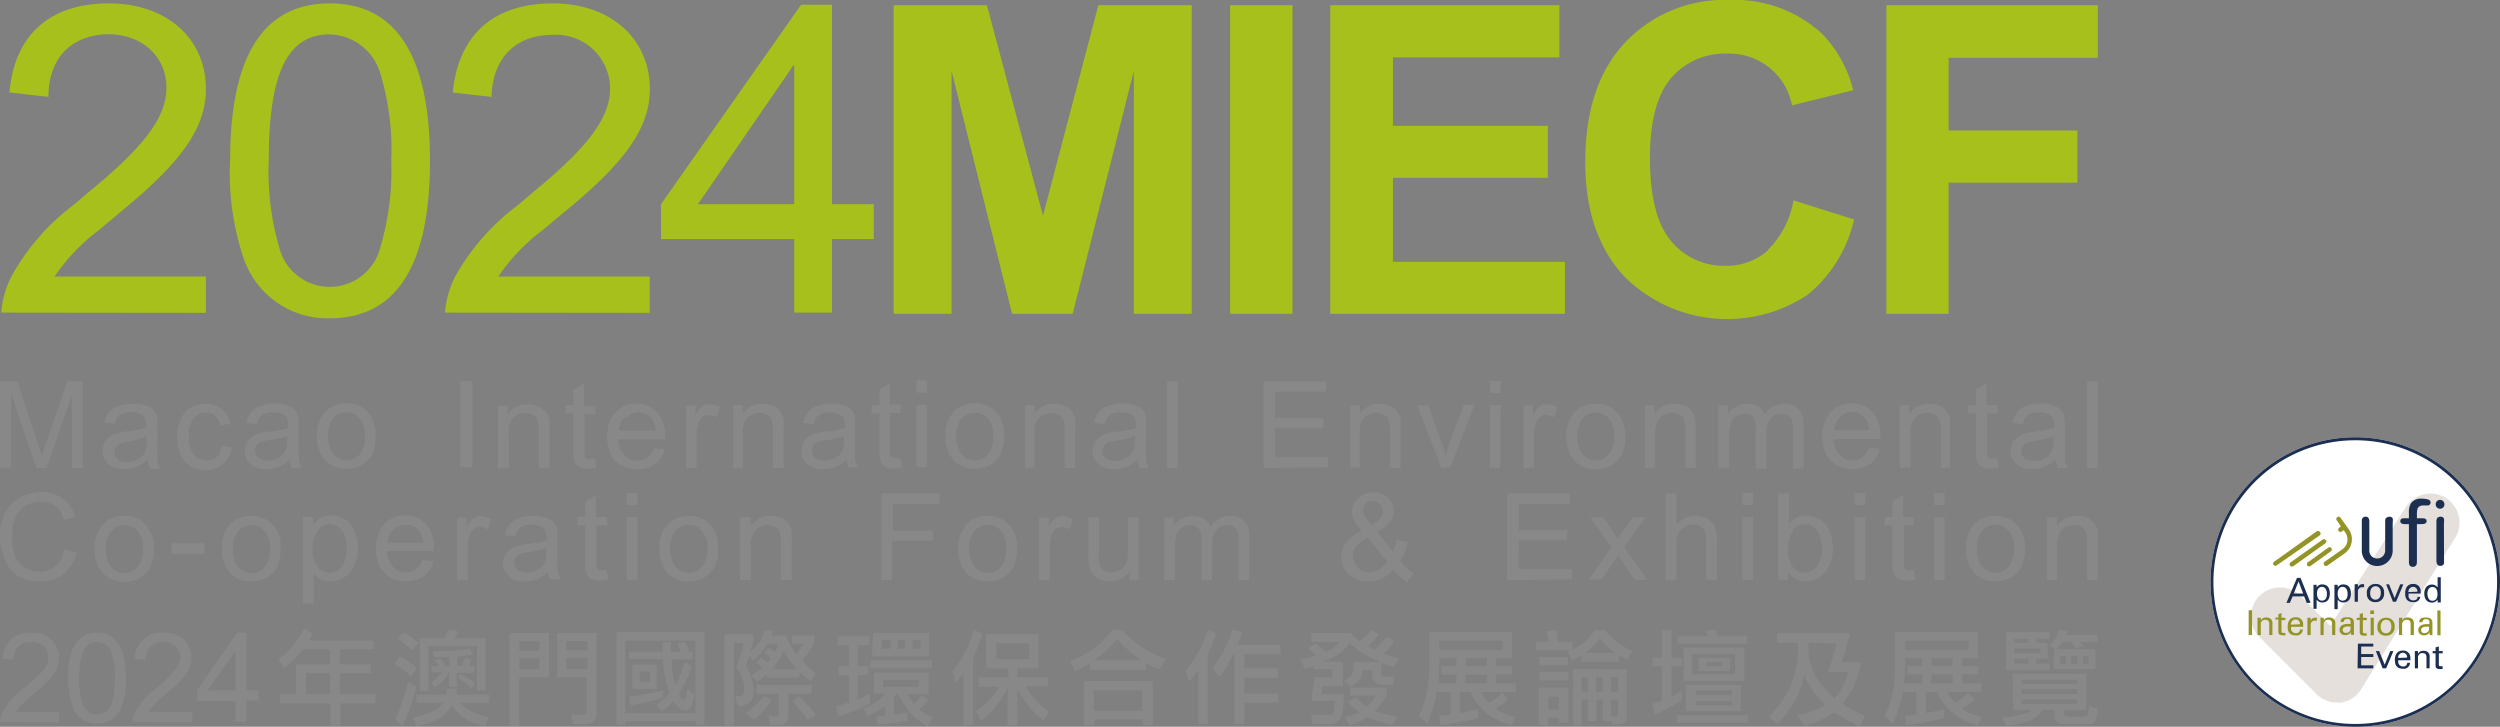 <svg xmlns="http://www.w3.org/2000/svg" viewBox="0 0 206.4 60"><rect x="0" y="0" width="206.4" height="60" fill="#808080" stroke="none"/><defs><style>.cls-1{fill:#a7c01b;}.cls-2{fill:#888;}.cls-3{fill:#fff;}.cls-4{fill:#a89885;opacity:0.3;}.cls-5{fill:#1c2f51;}.cls-6{fill:#939326;}.cls-7{fill:none;}</style></defs><g id="图层_2" data-name="图层 2"><g id="图层_1-2" data-name="图层 1"><path class="cls-1" d="M160.88,25.91V15.08h10.63V10.77H160.88v-6H173.2V.43H155.74V25.91ZM146,20.64a5.14,5.14,0,0,1-3.53,1.3,5.61,5.61,0,0,1-4.51-2.05c-1.16-1.36-1.74-3.66-1.74-6.88,0-3,.59-5.23,1.76-6.58a5.82,5.82,0,0,1,4.6-2,5.26,5.26,0,0,1,5.37,4.27L153,7.45a10.17,10.17,0,0,0-2.6-4.69A10.62,10.62,0,0,0,142.8,0a11.25,11.25,0,0,0-8.64,3.52Q130.88,7,130.88,13.4c0,4,1.09,7.17,3.27,9.47a12,12,0,0,0,15.11,1.45,11.22,11.22,0,0,0,3.81-6.2l-5-1.58a7.53,7.53,0,0,1-2.12,4.1M129.2,25.91V21.62H115V14.68h12.79V10.39H115V4.74h13.74V.43H109.83V25.91ZM106.71.43h-5.15V25.91h5.15ZM78.56,25.91V5.85l5,20.06h5L93.61,5.85V25.91h4.78V.43H90.68L86.11,17.81,81.48.43h-7.7V25.91Z"/><path class="cls-2" d="M173.19,31.49h-.87v7.14h.87Zm-3.65,4.87a2.18,2.18,0,0,1-.14.87,1.37,1.37,0,0,1-.58.61,1.77,1.77,0,0,1-.9.22,1.19,1.19,0,0,1-.78-.23.74.74,0,0,1-.26-.59.73.73,0,0,1,.12-.41.8.8,0,0,1,.34-.29,3.64,3.64,0,0,1,.77-.17,7,7,0,0,0,1.43-.34Zm.25,2.27h.92a2.12,2.12,0,0,1-.23-.62,14.9,14.9,0,0,1,0-1.55V35.29a4.77,4.77,0,0,0-.05-.81,1.22,1.22,0,0,0-.88-1,2.93,2.93,0,0,0-1.08-.16,3.51,3.51,0,0,0-1.17.18,1.64,1.64,0,0,0-.77.52,2.21,2.21,0,0,0-.39.89l.86.12a1.35,1.35,0,0,1,.43-.77,1.62,1.62,0,0,1,.92-.21,1.53,1.53,0,0,1,1,.29,1,1,0,0,1,.25.76s0,.11,0,.23a8.08,8.08,0,0,1-1.56.3,6.85,6.85,0,0,0-.78.13,2,2,0,0,0-.63.29,1.39,1.39,0,0,0-.46.5,1.48,1.48,0,0,0-.17.7,1.36,1.36,0,0,0,.46,1.06,1.87,1.87,0,0,0,1.31.42,2.83,2.83,0,0,0,1-.17,3.26,3.26,0,0,0,.93-.59,1.93,1.93,0,0,0,.18.64m-5.34-.75a.61.61,0,0,1-.3-.06.4.4,0,0,1-.15-.17,1.34,1.34,0,0,1-.05-.49v-3h.88v-.68H164V31.65l-.87.52v1.29h-.65v.68h.65v3a3.25,3.25,0,0,0,.1,1,.91.91,0,0,0,.38.4,1.49,1.49,0,0,0,.74.15,3.46,3.46,0,0,0,.66-.08l-.13-.77-.38,0m-6.76.75V35.8a1.77,1.77,0,0,1,.41-1.35,1.46,1.46,0,0,1,1-.35,1.11,1.11,0,0,1,.61.16.74.74,0,0,1,.36.42,2.32,2.32,0,0,1,.11.8v3.15H161V35.45a5.52,5.52,0,0,0,0-.85,1.83,1.83,0,0,0-.28-.65,1.34,1.34,0,0,0-.58-.44,2.24,2.24,0,0,0-.86-.17,1.86,1.86,0,0,0-1.65.85v-.73h-.79v5.17Zm-5.85-4.16a1.43,1.43,0,0,1,2.1.1,1.74,1.74,0,0,1,.33,1h-2.88a1.54,1.54,0,0,1,.45-1.08m1.88,3.3a1.34,1.34,0,0,1-.82.26,1.41,1.41,0,0,1-1.08-.46,2,2,0,0,1-.48-1.3h3.85a2.37,2.37,0,0,0,0-.24,2.83,2.83,0,0,0-.66-2,2.25,2.25,0,0,0-1.7-.7,2.28,2.28,0,0,0-1.74.72,2.86,2.86,0,0,0-.67,2,2.75,2.75,0,0,0,.66,2,2.68,2.68,0,0,0,3.28.26,2.2,2.2,0,0,0,.8-1.23l-.91-.12a1.61,1.61,0,0,1-.54.81m-11,.86V36a3.28,3.28,0,0,1,.14-1.08,1.06,1.06,0,0,1,.46-.57,1.26,1.26,0,0,1,.68-.2.82.82,0,0,1,.7.29,1.52,1.52,0,0,1,.22.88v3.36h.87v-3a1.6,1.6,0,0,1,.36-1.16,1.24,1.24,0,0,1,.91-.36,1,1,0,0,1,.53.14.79.79,0,0,1,.31.37,2.72,2.72,0,0,1,.08.76v3.26h.87V35.08a1.79,1.79,0,0,0-.41-1.31,1.56,1.56,0,0,0-1.19-.43,1.84,1.84,0,0,0-1.59.91,1.25,1.25,0,0,0-.52-.67,1.72,1.72,0,0,0-.95-.24,1.79,1.79,0,0,0-1.56.84v-.72h-.79v5.17Zm-6.1,0V35.8a1.77,1.77,0,0,1,.41-1.35,1.44,1.44,0,0,1,1-.35,1.15,1.15,0,0,1,.62.16.82.82,0,0,1,.36.42,2.36,2.36,0,0,1,.1.8v3.15H140V35.45a5.17,5.17,0,0,0-.05-.85,1.66,1.66,0,0,0-.27-.65,1.37,1.37,0,0,0-.59-.44,2.2,2.2,0,0,0-.86-.17,1.86,1.86,0,0,0-1.65.85v-.73h-.79v5.17Zm-6-4.07a1.45,1.45,0,0,1,2.17,0,2.14,2.14,0,0,1,.44,1.46,2.25,2.25,0,0,1-.44,1.51,1.43,1.43,0,0,1-2.17,0,2.73,2.73,0,0,1,0-3M130,38.05a2.31,2.31,0,0,0,1.76.7,2.58,2.58,0,0,0,1.25-.32,2.13,2.13,0,0,0,.87-.89,3.4,3.4,0,0,0,.3-1.57,2.66,2.66,0,0,0-.68-1.93,2.3,2.3,0,0,0-1.74-.7,2.42,2.42,0,0,0-1.63.57,2.7,2.7,0,0,0-.8,2.13,2.8,2.8,0,0,0,.67,2m-3.35.58V35.92a3.31,3.31,0,0,1,.15-1,.87.87,0,0,1,.33-.48.79.79,0,0,1,.51-.17,1.25,1.25,0,0,1,.65.19l.3-.82a1.81,1.81,0,0,0-.9-.28.91.91,0,0,0-.56.18,1.9,1.9,0,0,0-.56.72v-.78h-.79v5.17Zm-2.75-5.17H123v5.17h.87Zm0-2H123v1h.87Zm-4.16,7.14,2-5.17h-.9l-1.15,3.15c-.14.39-.25.71-.33,1-.1-.36-.21-.71-.33-1l-1.11-3.1H117l2,5.17Zm-7.48,0V35.8a1.77,1.77,0,0,1,.41-1.35,1.44,1.44,0,0,1,1-.35,1.11,1.11,0,0,1,.61.16.82.82,0,0,1,.36.42,2.36,2.36,0,0,1,.1.8v3.15h.88V35.45a4.23,4.23,0,0,0,0-.85,1.66,1.66,0,0,0-.27-.65,1.37,1.37,0,0,0-.59-.44,2.2,2.2,0,0,0-.86-.17,1.84,1.84,0,0,0-1.64.85v-.73h-.79v5.17Zm-2.62,0v-.84h-4.38V35.36h4v-.84h-4V32.33h4.22v-.84h-5.16v7.14ZM97.24,31.49h-.88v7.14h.88Zm-3.55,4.87a2.18,2.18,0,0,1-.14.87,1.42,1.42,0,0,1-.58.61,1.82,1.82,0,0,1-.9.22,1.19,1.19,0,0,1-.78-.23.75.75,0,0,1-.27-.59.67.67,0,0,1,.13-.41.75.75,0,0,1,.34-.29,3.64,3.64,0,0,1,.77-.17A7,7,0,0,0,93.69,36Zm.25,2.27h.91a2.09,2.09,0,0,1-.22-.62,14.9,14.9,0,0,1,0-1.55V35.29a4.77,4.77,0,0,0,0-.81,1.22,1.22,0,0,0-.88-1,3,3,0,0,0-1.08-.16,3.51,3.51,0,0,0-1.17.18,1.81,1.81,0,0,0-.78.52,2.35,2.35,0,0,0-.38.89l.86.12a1.35,1.35,0,0,1,.43-.77,1.6,1.6,0,0,1,.92-.21,1.48,1.48,0,0,1,1,.29,1,1,0,0,1,.25.76v.23a8.42,8.42,0,0,1-1.56.3,6.85,6.85,0,0,0-.78.13,2,2,0,0,0-.63.29,1.39,1.39,0,0,0-.46.5,1.48,1.48,0,0,0-.17.7,1.36,1.36,0,0,0,.46,1.06,1.86,1.86,0,0,0,1.31.42,2.77,2.77,0,0,0,1-.17,3.3,3.3,0,0,0,.94-.59,1.72,1.72,0,0,0,.18.64m-8.68,0V35.8a1.77,1.77,0,0,1,.41-1.35,1.46,1.46,0,0,1,1-.35,1.11,1.11,0,0,1,.61.16.78.78,0,0,1,.36.42,2.32,2.32,0,0,1,.11.8v3.15h.87V35.45a5.52,5.52,0,0,0,0-.85,1.83,1.83,0,0,0-.28-.65,1.31,1.31,0,0,0-.59-.44,2.16,2.16,0,0,0-.86-.17,1.84,1.84,0,0,0-1.64.85v-.73h-.79v5.17ZM79.4,34.56a1.45,1.45,0,0,1,2.17,0A2.09,2.09,0,0,1,82,36a2.25,2.25,0,0,1-.43,1.51,1.4,1.4,0,0,1-1.09.5,1.39,1.39,0,0,1-1.09-.5,2.73,2.73,0,0,1,0-3m-.67,3.49a2.33,2.33,0,0,0,1.76.7,2.55,2.55,0,0,0,1.25-.32,2.13,2.13,0,0,0,.87-.89,3.4,3.4,0,0,0,.3-1.57A2.61,2.61,0,0,0,82.23,34a2.3,2.3,0,0,0-1.74-.7,2.44,2.44,0,0,0-1.63.57,2.7,2.7,0,0,0-.8,2.13,2.8,2.8,0,0,0,.67,2m-2.17-4.59h-.88v5.17h.88Zm0-2h-.88v1h.88Zm-2.63,6.39a.61.61,0,0,1-.3-.06.35.35,0,0,1-.15-.17,1.73,1.73,0,0,1,0-.49v-3h.88v-.68h-.88V31.65l-.87.52v1.29h-.65v.68h.65v3a3.25,3.25,0,0,0,.1,1,.89.89,0,0,0,.37.4,1.51,1.51,0,0,0,.74.15,3.47,3.47,0,0,0,.67-.08l-.13-.77-.39,0m-4.27-1.52a2.18,2.18,0,0,1-.14.87,1.42,1.42,0,0,1-.58.61,1.79,1.79,0,0,1-.9.22,1.19,1.19,0,0,1-.78-.23.74.74,0,0,1-.26-.59.73.73,0,0,1,.12-.41.75.75,0,0,1,.34-.29,3.64,3.64,0,0,1,.77-.17A7,7,0,0,0,69.66,36Zm.25,2.27h.91A2.09,2.09,0,0,1,70.6,38a12.39,12.39,0,0,1,0-1.55V35.29a4.77,4.77,0,0,0,0-.81,1.22,1.22,0,0,0-.88-1,2.93,2.93,0,0,0-1.08-.16,3.51,3.51,0,0,0-1.17.18,1.78,1.78,0,0,0-.77.52,2.21,2.21,0,0,0-.39.89l.86.12a1.35,1.35,0,0,1,.43-.77,1.62,1.62,0,0,1,.92-.21,1.53,1.53,0,0,1,1,.29,1,1,0,0,1,.25.76s0,.11,0,.23a8.42,8.42,0,0,1-1.56.3,6.85,6.85,0,0,0-.78.13,2.2,2.2,0,0,0-.64.29,1.46,1.46,0,0,0-.45.5,1.48,1.48,0,0,0-.17.7,1.36,1.36,0,0,0,.46,1.06,1.86,1.86,0,0,0,1.31.42,2.73,2.73,0,0,0,1-.17,3.3,3.3,0,0,0,.94-.59,1.93,1.93,0,0,0,.18.64m-8.72,0V35.8a1.77,1.77,0,0,1,.4-1.35,1.46,1.46,0,0,1,1-.35,1.11,1.11,0,0,1,.61.16.74.74,0,0,1,.36.42,2.32,2.32,0,0,1,.11.8v3.15h.87V35.45a5.52,5.52,0,0,0,0-.85,1.83,1.83,0,0,0-.28-.65,1.31,1.31,0,0,0-.59-.44,2.15,2.15,0,0,0-.85-.17,1.86,1.86,0,0,0-1.65.85v-.73h-.79v5.17Zm-3.83,0V35.92a3.64,3.64,0,0,1,.14-1,1,1,0,0,1,.33-.48.79.79,0,0,1,.51-.17,1.25,1.25,0,0,1,.65.19l.3-.82a1.71,1.71,0,0,0-.9-.28.94.94,0,0,0-.56.18,1.9,1.9,0,0,0-.56.72v-.78h-.79v5.17Zm-5.8-4.16a1.43,1.43,0,0,1,2.1.1,1.77,1.77,0,0,1,.33,1H51.1a1.54,1.54,0,0,1,.46-1.08m1.88,3.3a1.32,1.32,0,0,1-.82.26,1.41,1.41,0,0,1-1.08-.46,2,2,0,0,1-.49-1.3h3.86a2.37,2.37,0,0,0,0-.24,2.83,2.83,0,0,0-.66-2,2.25,2.25,0,0,0-1.7-.7,2.28,2.28,0,0,0-1.74.72,2.86,2.86,0,0,0-.67,2,2.75,2.75,0,0,0,.66,2,2.68,2.68,0,0,0,3.28.26,2.2,2.2,0,0,0,.8-1.23L54,37a1.61,1.61,0,0,1-.54.81m-4.74.11a.61.61,0,0,1-.3-.06.35.35,0,0,1-.15-.17,1.62,1.62,0,0,1,0-.49v-3h.88v-.68H48.2V31.65l-.87.52v1.29h-.64v.68h.64v3a3.16,3.16,0,0,0,.11,1,.84.84,0,0,0,.37.4,1.49,1.49,0,0,0,.74.15,3.46,3.46,0,0,0,.66-.08l-.13-.77-.38,0m-6.7.75V35.8a1.77,1.77,0,0,1,.41-1.35,1.44,1.44,0,0,1,1-.35,1.09,1.09,0,0,1,.61.16.8.8,0,0,1,.37.42,2.64,2.64,0,0,1,.1.8v3.15h.88V35.45a5.17,5.17,0,0,0,0-.85A1.66,1.66,0,0,0,45,34a1.43,1.43,0,0,0-.59-.44,2.2,2.2,0,0,0-.86-.17,1.86,1.86,0,0,0-1.65.85v-.73h-.79v5.17Zm-3-7.14h-1v7.14h1Zm-11.5,3.07a1.45,1.45,0,0,1,2.17,0A2.09,2.09,0,0,1,30.13,36a2.25,2.25,0,0,1-.43,1.51,1.44,1.44,0,0,1-2.18,0,2.73,2.73,0,0,1,0-3m-.67,3.49a2.31,2.31,0,0,0,1.76.7,2.55,2.55,0,0,0,1.25-.32,2.13,2.13,0,0,0,.87-.89A3.4,3.4,0,0,0,31,36,2.67,2.67,0,0,0,30.35,34a2.3,2.3,0,0,0-1.74-.7,2.44,2.44,0,0,0-1.63.57,2.7,2.7,0,0,0-.8,2.13,2.8,2.8,0,0,0,.67,2m-3.13-1.69a2,2,0,0,1-.15.87,1.31,1.31,0,0,1-.58.61,1.77,1.77,0,0,1-.9.22,1.14,1.14,0,0,1-.77-.23.75.75,0,0,1-.27-.59.73.73,0,0,1,.12-.41.77.77,0,0,1,.35-.29,3.51,3.51,0,0,1,.76-.17A7,7,0,0,0,23.72,36ZM24,38.63h.92a2.09,2.09,0,0,1-.22-.62,11.65,11.65,0,0,1-.06-1.55V35.29a5.08,5.08,0,0,0,0-.81,1.22,1.22,0,0,0-.88-1,3,3,0,0,0-1.08-.16,3.43,3.43,0,0,0-1.17.18,1.81,1.81,0,0,0-.78.52,2.07,2.07,0,0,0-.38.89l.86.12a1.3,1.3,0,0,1,.43-.77,1.59,1.59,0,0,1,.91-.21,1.51,1.51,0,0,1,1,.29,1,1,0,0,1,.25.76v.23a8.39,8.39,0,0,1-1.57.3,7.27,7.27,0,0,0-.78.13,2.26,2.26,0,0,0-.63.29,1.42,1.42,0,0,0-.62,1.2,1.38,1.38,0,0,0,.45,1.06,1.89,1.89,0,0,0,1.31.42,2.78,2.78,0,0,0,1-.17,3.44,3.44,0,0,0,.94-.59,1.72,1.72,0,0,0,.17.64m-6.15-.92A1.22,1.22,0,0,1,17,38a1.29,1.29,0,0,1-1-.48,2.29,2.29,0,0,1-.4-1.51,2.26,2.26,0,0,1,.41-1.5A1.37,1.37,0,0,1,17,34.06a1.16,1.16,0,0,1,.75.26,1.47,1.47,0,0,1,.43.79L19,35a1.91,1.91,0,0,0-.69-1.21A2.08,2.08,0,0,0,17,33.34a2.62,2.62,0,0,0-1.24.31,1.91,1.91,0,0,0-.84,1,3.52,3.52,0,0,0-.28,1.46,2.8,2.8,0,0,0,.64,2,2.2,2.2,0,0,0,1.71.7,2.09,2.09,0,0,0,1.43-.51,2.18,2.18,0,0,0,.72-1.39l-.86-.11a1.57,1.57,0,0,1-.44,1m-5.73-1.35a2.18,2.18,0,0,1-.14.87,1.37,1.37,0,0,1-.58.61,1.77,1.77,0,0,1-.9.22,1.19,1.19,0,0,1-.78-.23.77.77,0,0,1-.26-.59.73.73,0,0,1,.12-.41.8.8,0,0,1,.34-.29,3.64,3.64,0,0,1,.77-.17A6.83,6.83,0,0,0,12.08,36Zm.25,2.27h.92A2.12,2.12,0,0,1,13,38a14.9,14.9,0,0,1,0-1.55V35.29a4.77,4.77,0,0,0-.05-.81,1.22,1.22,0,0,0-.88-1A2.93,2.93,0,0,0,11,33.34a3.51,3.51,0,0,0-1.17.18A1.78,1.78,0,0,0,9,34a2.21,2.21,0,0,0-.39.89l.86.12a1.3,1.3,0,0,1,.44-.77,1.57,1.57,0,0,1,.91-.21,1.53,1.53,0,0,1,1,.29,1,1,0,0,1,.25.76s0,.11,0,.23a8.08,8.08,0,0,1-1.56.3,6.85,6.85,0,0,0-.78.13,2,2,0,0,0-.63.29,1.39,1.39,0,0,0-.46.5,1.48,1.48,0,0,0-.17.7,1.36,1.36,0,0,0,.46,1.06,1.86,1.86,0,0,0,1.31.42,2.83,2.83,0,0,0,1-.17,3.26,3.26,0,0,0,.93-.59,1.93,1.93,0,0,0,.18.64m-11.42,0V32.55L3,38.63h.85l2.08-6v6h.91V31.49H5.55l-1.72,5c-.17.5-.29.88-.37,1.14l-.35-1.05L1.42,31.49H0v7.14Z"/><path class="cls-2" d="M169.84,47.89V45.06a1.77,1.77,0,0,1,.41-1.35,1.44,1.44,0,0,1,1-.35,1.13,1.13,0,0,1,.61.16.82.82,0,0,1,.36.42,2.36,2.36,0,0,1,.1.8v3.15h.88V44.71a5.4,5.4,0,0,0,0-.86,1.61,1.61,0,0,0-.27-.64,1.38,1.38,0,0,0-.59-.45,2.2,2.2,0,0,0-.86-.16,1.87,1.87,0,0,0-1.65.85v-.74H169v5.18Zm-6.19-4.07a1.41,1.41,0,0,1,1.1-.5,1.38,1.38,0,0,1,1.08.5,2.13,2.13,0,0,1,.44,1.45,2.26,2.26,0,0,1-.44,1.52,1.38,1.38,0,0,1-1.08.5,1.41,1.41,0,0,1-1.1-.5,2.19,2.19,0,0,1-.43-1.49,2.16,2.16,0,0,1,.43-1.48M163,47.31a2.3,2.3,0,0,0,1.76.7,2.58,2.58,0,0,0,1.25-.32,2.13,2.13,0,0,0,.87-.89,3.43,3.43,0,0,0,.3-1.57,2.66,2.66,0,0,0-.68-1.93,2.3,2.3,0,0,0-1.74-.7,2.42,2.42,0,0,0-1.63.57,2.64,2.64,0,0,0-.8,2.13,2.79,2.79,0,0,0,.67,2m-2.45-4.6h-.88v5.18h.88Zm0-2h-.88v1h.88Zm-2.9,6.4a.6.6,0,0,1-.29-.06.43.43,0,0,1-.16-.17,1.73,1.73,0,0,1,0-.49v-3H158v-.69h-.88v-1.8l-.87.52v1.28h-.65v.69h.65v3a3.22,3.22,0,0,0,.1,1,1,1,0,0,0,.37.4,1.54,1.54,0,0,0,.74.15,3.47,3.47,0,0,0,.67-.08l-.13-.77-.39,0M154,42.71h-.88v5.18H154Zm0-2h-.88v1H154Zm-6,3.08a1.24,1.24,0,0,1,1-.5,1.21,1.21,0,0,1,1,.48,2.9,2.9,0,0,1,0,3,1.26,1.26,0,0,1-2.12-.18,2.71,2.71,0,0,1-.25-1.35,2.17,2.17,0,0,1,.42-1.44m-.41,3.42a1.63,1.63,0,0,0,1.43.77,2,2,0,0,0,1.58-.73,2.89,2.89,0,0,0,.66-2.05,3.62,3.62,0,0,0-.15-1.06,2.77,2.77,0,0,0-.43-.84,2,2,0,0,0-.7-.54,2.18,2.18,0,0,0-.91-.19,1.75,1.75,0,0,0-1.42.69V40.74h-.88v7.15h.82Zm-2.91-4.53h-.88v5.18h.88Zm0-2h-.88v1h.88Zm-6.33,7.15V45.06a2.47,2.47,0,0,1,.15-1,1.07,1.07,0,0,1,.49-.54,1.35,1.35,0,0,1,.73-.21,1.08,1.08,0,0,1,.81.3,1.36,1.36,0,0,1,.28,1v3.28h.88V44.61a2.93,2.93,0,0,0-.18-1.16,1.42,1.42,0,0,0-.61-.63,2.14,2.14,0,0,0-1-.22,2,2,0,0,0-1.55.71V40.74h-.88v7.15Zm-6.16,0,1.36-2,.28.43,1.06,1.61H136l-1.92-2.74,1.79-2.44h-1.05l-.88,1.23c-.12.16-.24.35-.39.57-.09-.16-.21-.35-.36-.58l-.8-1.22H131.3l1.75,2.49-1.89,2.69Zm-2.47,0v-.84h-4.39V44.61h4v-.83h-4V41.59h4.22v-.85h-5.16v7.15ZM113.84,47a1.65,1.65,0,0,1-.81.25,1.14,1.14,0,0,1-1-.47,1.47,1.47,0,0,1-.35-.9,1.23,1.23,0,0,1,.25-.72,2.94,2.94,0,0,1,1-.79l1.61,2a1.9,1.9,0,0,1-.68.64m-1-4.12a1.8,1.8,0,0,1-.25-.39.79.79,0,0,1-.09-.35.76.76,0,0,1,.24-.56.82.82,0,0,1,.59-.23.78.78,0,0,1,.58.24.81.81,0,0,1,.23.59,1,1,0,0,1-.17.56,2.25,2.25,0,0,1-.74.59Zm3.27,5.19.59-.7a5.25,5.25,0,0,1-1.11-1.1,4.89,4.89,0,0,0,.63-1.54l-.91-.19a4,4,0,0,1-.34,1l-1.28-1.63q1.35-.72,1.35-1.74a1.45,1.45,0,0,0-.47-1.08,1.65,1.65,0,0,0-1.2-.45,1.78,1.78,0,0,0-1.27.48,1.51,1.51,0,0,0-.5,1.12,1.59,1.59,0,0,0,.16.67,4.71,4.71,0,0,0,.64.9,3.7,3.7,0,0,0-1.27.93,1.92,1.92,0,0,0-.43,1.2,2,2,0,0,0,.53,1.35A2.14,2.14,0,0,0,113,48a2.56,2.56,0,0,0,1.1-.24,3,3,0,0,0,.95-.72,5.23,5.23,0,0,0,1.09,1M97,47.89V45.2a3.32,3.32,0,0,1,.14-1.08,1.09,1.09,0,0,1,.46-.57,1.25,1.25,0,0,1,.68-.19.79.79,0,0,1,.7.29,1.43,1.43,0,0,1,.22.88v3.36h.87v-3a1.6,1.6,0,0,1,.37-1.16,1.22,1.22,0,0,1,.9-.36.93.93,0,0,1,.53.14.74.74,0,0,1,.31.37,2.38,2.38,0,0,1,.08.76v3.26h.88V44.34a1.84,1.84,0,0,0-.42-1.32,1.57,1.57,0,0,0-1.18-.42,1.86,1.86,0,0,0-1.6.9,1.31,1.31,0,0,0-.52-.66,2,2,0,0,0-1.86,0,1.81,1.81,0,0,0-.65.61v-.73h-.79v5.18Zm-3,0V42.71h-.88v2.78a2.68,2.68,0,0,1-.14,1,1.18,1.18,0,0,1-.49.55,1.49,1.49,0,0,1-.74.2,1.2,1.2,0,0,1-.67-.19,1,1,0,0,1-.35-.55,5.93,5.93,0,0,1,0-.93V42.71h-.88v3.21a4,4,0,0,0,.06.82,1.54,1.54,0,0,0,.27.65,1.26,1.26,0,0,0,.59.44,2,2,0,0,0,.85.18,1.88,1.88,0,0,0,1.64-.88v.76Zm-7.33,0V45.18a3.64,3.64,0,0,1,.14-1,.94.94,0,0,1,.33-.48.8.8,0,0,1,.52-.18,1.34,1.34,0,0,1,.64.19l.3-.81a1.66,1.66,0,0,0-.9-.28,1,1,0,0,0-.56.17,2.16,2.16,0,0,0-.56.73v-.79h-.79v5.18Zm-6.21-4.07a1.43,1.43,0,0,1,2.17,0,2.13,2.13,0,0,1,.44,1.45,2.26,2.26,0,0,1-.43,1.52,1.4,1.4,0,0,1-1.09.5,1.39,1.39,0,0,1-1.09-.5,2.19,2.19,0,0,1-.44-1.49,2.16,2.16,0,0,1,.44-1.48m-.67,3.49a2.31,2.31,0,0,0,1.76.7,2.55,2.55,0,0,0,1.25-.32,2.13,2.13,0,0,0,.87-.89,3.43,3.43,0,0,0,.3-1.57,2.61,2.61,0,0,0-.68-1.93,2.3,2.3,0,0,0-1.74-.7,2.44,2.44,0,0,0-1.63.57,2.67,2.67,0,0,0-.8,2.13,2.79,2.79,0,0,0,.67,2m-6.13.58V44.64h3.35V43.8H73.71V41.59h3.87v-.85H72.76v7.15ZM62,47.89V45.06a1.77,1.77,0,0,1,.41-1.35,1.44,1.44,0,0,1,1-.35,1.13,1.13,0,0,1,.61.16.82.82,0,0,1,.36.42,2.36,2.36,0,0,1,.1.8v3.15h.88V44.71a5.4,5.4,0,0,0,0-.86,1.61,1.61,0,0,0-.27-.64,1.38,1.38,0,0,0-.59-.45,2.2,2.2,0,0,0-.86-.16,1.86,1.86,0,0,0-1.65.85v-.74H61.1v5.18Zm-6.22-4.07a1.4,1.4,0,0,1,1.09-.5,1.39,1.39,0,0,1,1.09.5,2.13,2.13,0,0,1,.44,1.45,2.26,2.26,0,0,1-.44,1.52,1.39,1.39,0,0,1-1.09.5,1.4,1.4,0,0,1-1.09-.5,2.19,2.19,0,0,1-.43-1.49,2.16,2.16,0,0,1,.43-1.48m-.66,3.49a2.31,2.31,0,0,0,1.75.7,2.53,2.53,0,0,0,1.25-.32A2.1,2.1,0,0,0,59,46.8a3.43,3.43,0,0,0,.3-1.57,2.66,2.66,0,0,0-.68-1.93,2.31,2.31,0,0,0-1.75-.7,2.39,2.39,0,0,0-1.62.57,2.64,2.64,0,0,0-.8,2.13,2.79,2.79,0,0,0,.67,2m-2.48-4.6h-.88v5.18h.88Zm0-2h-.88v1h.88Zm-2.92,6.4a.61.61,0,0,1-.3-.06.52.52,0,0,1-.16-.17,1.73,1.73,0,0,1,0-.49v-3h.88v-.69H49.2v-1.8l-.88.52v1.28h-.64v.69h.64v3a3.13,3.13,0,0,0,.11,1,1,1,0,0,0,.37.4,1.56,1.56,0,0,0,.75.15,3.46,3.46,0,0,0,.66-.08l-.13-.77-.38,0m-4.58-1.53a2.17,2.17,0,0,1-.14.88,1.37,1.37,0,0,1-.58.61,1.82,1.82,0,0,1-.9.22,1.17,1.17,0,0,1-.78-.23.75.75,0,0,1-.27-.59.72.72,0,0,1,.13-.42.73.73,0,0,1,.34-.28,3.09,3.09,0,0,1,.77-.17,7,7,0,0,0,1.43-.34Zm.25,2.28h.92a1.87,1.87,0,0,1-.23-.62A14.9,14.9,0,0,1,46,45.72V44.55a4.68,4.68,0,0,0,0-.81,1.29,1.29,0,0,0-.27-.59,1.44,1.44,0,0,0-.61-.4A3.22,3.22,0,0,0,44,42.6a3.51,3.51,0,0,0-1.17.18,1.73,1.73,0,0,0-.78.52,2.28,2.28,0,0,0-.38.89l.86.12a1.32,1.32,0,0,1,.43-.77,1.6,1.6,0,0,1,.92-.22,1.43,1.43,0,0,1,1,.3,1,1,0,0,1,.26.76s0,.1,0,.23a9.14,9.14,0,0,1-1.56.3,5.14,5.14,0,0,0-.78.13,2,2,0,0,0-.64.29,1.46,1.46,0,0,0-.45.5,1.48,1.48,0,0,0-.17.7A1.36,1.36,0,0,0,42,47.59a1.86,1.86,0,0,0,1.31.42,2.77,2.77,0,0,0,1-.17,3.17,3.17,0,0,0,.94-.59,1.93,1.93,0,0,0,.18.64m-6.81,0V45.18a3.31,3.31,0,0,1,.15-1,.87.87,0,0,1,.32-.48.84.84,0,0,1,.52-.18,1.31,1.31,0,0,1,.64.19l.31-.81a1.72,1.72,0,0,0-.91-.28,1,1,0,0,0-.56.17,2.16,2.16,0,0,0-.56.73v-.79h-.79v5.18Zm-6.1-4.17a1.38,1.38,0,0,1,1-.4,1.36,1.36,0,0,1,1.08.5,1.8,1.8,0,0,1,.34,1H32a1.57,1.57,0,0,1,.45-1.08M34.35,47a1.37,1.37,0,0,1-.83.26,1.41,1.41,0,0,1-1.08-.46,2,2,0,0,1-.48-1.3h3.86v-.24a2.83,2.83,0,0,0-.66-2,2.2,2.2,0,0,0-1.69-.7,2.28,2.28,0,0,0-1.75.72,2.84,2.84,0,0,0-.67,2,2.71,2.71,0,0,0,.67,2,2.37,2.37,0,0,0,1.79.7A2.42,2.42,0,0,0,35,47.57a2.24,2.24,0,0,0,.79-1.23l-.9-.12a1.8,1.8,0,0,1-.54.81m-8.13-3.22a1.27,1.27,0,0,1,1-.53,1.22,1.22,0,0,1,1,.5,2.27,2.27,0,0,1,.41,1.48,2.33,2.33,0,0,1-.42,1.53,1.25,1.25,0,0,1-2,0,2.26,2.26,0,0,1-.4-1.48,2.33,2.33,0,0,1,.43-1.52m-.35,6.06V47.35a1.75,1.75,0,0,0,.57.47,1.59,1.59,0,0,0,.79.19,2.17,2.17,0,0,0,2-1.32,3.45,3.45,0,0,0,.29-1.43,3.58,3.58,0,0,0-.26-1.36,2.12,2.12,0,0,0-.77-1,2,2,0,0,0-1.17-.34,1.76,1.76,0,0,0-.86.19,2,2,0,0,0-.64.6v-.68H25v7.16Zm-6.22-6a1.39,1.39,0,0,1,1.09-.5,1.4,1.4,0,0,1,1.09.5,2.13,2.13,0,0,1,.43,1.45,2.26,2.26,0,0,1-.43,1.52,1.44,1.44,0,0,1-2.18,0,2.19,2.19,0,0,1-.43-1.49,2.16,2.16,0,0,1,.43-1.48M19,47.31a2.29,2.29,0,0,0,1.75.7A2.55,2.55,0,0,0,22,47.69a2.1,2.1,0,0,0,.88-.89,3.57,3.57,0,0,0,.29-1.57,2.65,2.65,0,0,0-.67-1.93,2.32,2.32,0,0,0-1.75-.7,2.44,2.44,0,0,0-1.63.57,2.67,2.67,0,0,0-.8,2.13,2.79,2.79,0,0,0,.68,2m-2.12-2.45H14.18v.88h2.69Zm-7.69-1a1.43,1.43,0,0,1,2.17,0,2.08,2.08,0,0,1,.44,1.45,2.26,2.26,0,0,1-.43,1.52,1.44,1.44,0,0,1-2.18,0,2.19,2.19,0,0,1-.44-1.49,2.16,2.16,0,0,1,.44-1.48m-.67,3.49a2.33,2.33,0,0,0,1.76.7,2.55,2.55,0,0,0,1.25-.32,2.13,2.13,0,0,0,.87-.89,3.43,3.43,0,0,0,.3-1.57A2.65,2.65,0,0,0,12,43.3a2.34,2.34,0,0,0-1.75-.7,2.44,2.44,0,0,0-1.63.57,2.67,2.67,0,0,0-.8,2.13,2.79,2.79,0,0,0,.67,2m-3.88-.57a2,2,0,0,1-1.35.46,2.32,2.32,0,0,1-1.21-.33,2,2,0,0,1-.83-1A4.31,4.31,0,0,1,1,44.26a4.23,4.23,0,0,1,.22-1.37A2,2,0,0,1,2,41.83a2.25,2.25,0,0,1,1.37-.4,1.89,1.89,0,0,1,1.19.36,2.21,2.21,0,0,1,.73,1.13l.93-.22a2.89,2.89,0,0,0-1-1.53,2.91,2.91,0,0,0-1.81-.55,3.64,3.64,0,0,0-1.73.43A2.92,2.92,0,0,0,.43,42.32,4.11,4.11,0,0,0,0,44.26a4.91,4.91,0,0,0,.38,1.92,2.94,2.94,0,0,0,1.1,1.36A3.34,3.34,0,0,0,3.36,48a3,3,0,0,0,1.89-.61,3.23,3.23,0,0,0,1.07-1.77l-1-.25a2.33,2.33,0,0,1-.74,1.36"/><path class="cls-2" d="M33,54.21a6.81,6.81,0,0,1,1.41.91l-.46.74a5.91,5.91,0,0,0-1.36-1Zm.7,2.11.68.35a14.49,14.49,0,0,1-1.17,3.25l-.58-.54a16,16,0,0,0,1.07-3.06m-.33-4.09a8.66,8.66,0,0,1,1.21.86l-.61.62a6.25,6.25,0,0,0-1.17-1Zm1,5.11h2.51v-.48h.81v.48h2.71V58H38a3,3,0,0,0,.85.7,5.48,5.48,0,0,0,1.48.52l-.3.73a5.37,5.37,0,0,1-1.6-.62,3.68,3.68,0,0,1-1.16-1.13,2.29,2.29,0,0,1-1.08,1.16,6.06,6.06,0,0,1-1.81.59l-.3-.71a5.84,5.84,0,0,0,1.65-.52A2.14,2.14,0,0,0,36.6,58H34.38ZM37,52l.8.1a2.4,2.4,0,0,1-.33.61h2.62V57h-.71V53.34h-4v3.72h-.71V52.7h2A2.73,2.73,0,0,0,37,52m1.81,1.55.27.47a11.07,11.07,0,0,1-1.34.19V55h.37a3.79,3.79,0,0,0,.3-.71l.54.18c-.09.2-.18.37-.27.53h.5v.54H37.71v1.17h-.64V55.52h0a3,3,0,0,1-.37.54,3.6,3.6,0,0,1-.8.67l-.3-.41a3.33,3.33,0,0,0,.67-.53,1.39,1.39,0,0,0,.21-.27h-.85V55h.58a4.05,4.05,0,0,0-.35-.53l.58-.07a5.57,5.57,0,0,1,.32.6h.35v-.74c-.39,0-.81,0-1.25,0l-.16-.49a18.16,18.16,0,0,0,3.12-.24M38,55.65a6.12,6.12,0,0,1,1.21.74l-.27.44A5.35,5.35,0,0,0,37.81,56Z"/><path class="cls-2" d="M45.32,52.26v3.67H42.87v4h-.8V52.26Zm-2.45,1.45h1.65v-.78H42.87Zm0,1.54h1.65v-.91H42.87Zm3.47-3h2.91v6.65a.86.86,0,0,1-.24.67.93.93,0,0,1-.69.21h-1L47.14,59l1,0c.2,0,.3-.12.31-.36V55.93H46V52.26Zm.4,1.45h1.75v-.78H46.74Zm1.75.63H46.74v.91h1.75Z"/><path class="cls-2" d="M58.16,52.19v7.63h-.74v-.27H51.63v.27H50.9V52.19Zm-6.53,6.69h5.79v-6H51.63ZM54.76,57v.63c-.76.2-1.66.41-2.69.61l-.16-.74a20.7,20.7,0,0,0,2.85-.5m-2.82-3.2H54.7V53h.7c0,.28,0,.55,0,.8h.81a3.8,3.8,0,0,0-.31-.64l.6-.2a4,4,0,0,1,.41.74l-.39.1h.65v.64H55.44a11.72,11.72,0,0,0,.13,1.32c.06.29.12.56.18.8a10.66,10.66,0,0,0,.8-1.89l.56.37a12.59,12.59,0,0,1-1.06,2.26l0,0a.91.91,0,0,0,.07.14c.13.27.26.41.38.41a2.78,2.78,0,0,0,.23-1l.64.5a4.2,4.2,0,0,1-.41,1.11.45.45,0,0,1-.39.2,1,1,0,0,1-.73-.46,2.84,2.84,0,0,1-.22-.34,6.31,6.31,0,0,1-1,.87l-.41-.54a5.7,5.7,0,0,0,1.07-1,7.7,7.7,0,0,1-.31-1,11.29,11.29,0,0,1-.24-1.79h-2.8Zm.27,1.07h2v2h-2Zm1.45.58h-.85v.83h.85Z"/><path class="cls-2" d="M59.8,52.36h2.38v.57c-.08.3-.16.61-.25.91a4.71,4.71,0,0,0,.72-.77A4,4,0,0,0,63.16,52l.67.06a3.26,3.26,0,0,1-.14.41H64.9A5.5,5.5,0,0,0,65.74,54a9.24,9.24,0,0,0,.63-.86h-1v-.67h1.85v.61a7.24,7.24,0,0,1-1,1.46,10.58,10.58,0,0,0,1.14,1.06l-.44.64a9.4,9.4,0,0,1-.91-.79v.49H63.33v-.31a10.31,10.31,0,0,1-.84.68l-.44-.55a9.67,9.67,0,0,0,.9-.65,4.42,4.42,0,0,0-.5-.42l.4-.37a4.15,4.15,0,0,1,.52.38l.17-.19.12-.16a4,4,0,0,0-.57-.4l.31-.47a4.61,4.61,0,0,1,.58.33,4.51,4.51,0,0,0,.29-.67h-.89a2.2,2.2,0,0,1-.19.3,4.64,4.64,0,0,1-1,1.08l-.32-.43c-.09.29-.18.6-.28.9a5.9,5.9,0,0,1,.47,1.08,2.77,2.77,0,0,1,.17.84,1.66,1.66,0,0,1-.24,1,1.28,1.28,0,0,1-1.07.35l-.24-.78a3.18,3.18,0,0,0,.4,0,.3.3,0,0,0,.27-.13.66.66,0,0,0,.1-.44,2.21,2.21,0,0,0-.12-.74,5,5,0,0,0-.51-1.08,18.39,18.39,0,0,0,.6-2h-.84v6.82H59.8Zm3.29,5.11.64.3a7.34,7.34,0,0,1-1.48,1.65l-.7-.51a9.08,9.08,0,0,0,1.54-1.44m-.64-.91H67v.71H65.08v1.81a.72.72,0,0,1-.21.59.91.91,0,0,1-.67.19h-.61l-.16-.78a2.73,2.73,0,0,0,.57.07c.2,0,.3-.07.3-.2V57.27H62.45Zm1.27-1.31H65.8a3.61,3.61,0,0,1-.33-.39,6.46,6.46,0,0,1-.76-1.14,5.08,5.08,0,0,1-.57,1,6.06,6.06,0,0,1-.42.53M66,57.5A15.92,15.92,0,0,1,67.36,59l-.68.47a12.32,12.32,0,0,0-1.23-1.58Z"/><path class="cls-2" d="M69.17,52.53h2.59v.74h-.93V55h.86v.74h-.86v2c.34-.14.68-.28,1-.43v.78a17.59,17.59,0,0,1-2.59,1.07L69,58.34,70.08,58V55.75h-.84V55h.84V53.27h-.91Zm3,3h4.48V57.3H74.92a6.15,6.15,0,0,0,.51.81,3.61,3.61,0,0,0,.63-.71l.64.37a6.27,6.27,0,0,1-.82.81,5,5,0,0,0,1.12.67l-.39.67a4.9,4.9,0,0,1-1.42-1,6.21,6.21,0,0,1-1-1.64H74a2.32,2.32,0,0,1-.22.3V59c.37,0,.75-.12,1.14-.2v.68a24.34,24.34,0,0,1-2.46.37l-.1-.7.72-.06v-.82a6.63,6.63,0,0,1-1.45.84l-.37-.61a5.3,5.3,0,0,0,1.38-.75,4.78,4.78,0,0,0,.51-.49h-1Zm-.3-1h5.08v.64H71.83Zm.2-2.28H76.7v1.92H72Zm1.45.6h-.71v.71h.71Zm2.35,3.29H72.91v.57h2.92Zm-1.14-3.29h-.6v.71h.6Zm1.27,0h-.67v.71H76Z"/><path class="cls-2" d="M80.4,52l.7.31a12,12,0,0,1-.77,2v5.53h-.78v-4.3q-.28.42-.63.84l-.27-.94A10.85,10.85,0,0,0,79.59,54,8.54,8.54,0,0,0,80.4,52m1,.37h4.33v2.8H84v.74h2.52v.76H84.7a5.45,5.45,0,0,0,.68,1,8.77,8.77,0,0,0,1.26,1.12l-.53.67A7.7,7.7,0,0,1,84.7,58,5.19,5.19,0,0,1,84,56.82v3.07h-.81v-3.2h0a5.17,5.17,0,0,1-.54,1.06A7.13,7.13,0,0,1,81,59.49l-.43-.74a7,7,0,0,0,1.3-1.18,4.36,4.36,0,0,0,.6-.88h-1.7v-.76h2.49v-.74H81.44Zm3.53.74H82.25v1.32H85Z"/><path class="cls-2" d="M92.25,52h.4a7.74,7.74,0,0,0,1.61,1.42,9.9,9.9,0,0,0,2,1l-.54.84a6.5,6.5,0,0,1-1.1-.52v.55H90v-.54c-.37.22-.79.45-1.25.68l-.43-.84a9.63,9.63,0,0,0,2.22-1.21A9,9,0,0,0,91.85,52Zm2.92,4.21v3.66h-.83v-.47h-4v.47h-.84V56.23ZM90.3,58.68h4V57h-4Zm0-4.17h3.94a9.73,9.73,0,0,1-2-1.75,12.15,12.15,0,0,1-1.47,1.43c-.15.11-.3.22-.46.32"/><path class="cls-2" d="M99.71,52l.71.3A13.23,13.23,0,0,1,99.71,54v5.79h-.77V55.3c-.24.33-.5.66-.78,1l-.27-.95a10.26,10.26,0,0,0,1-1.45A8.11,8.11,0,0,0,99.71,52m2.05,0,.83.16c-.14.39-.27.75-.41,1.08h3.54V54h-3v1.18h2.79v.78h-2.79v1.3h2.79V58h-2.79v1.81h-.81V54h-.08a11.36,11.36,0,0,1-1.12,1.89l-.61-.71A10.86,10.86,0,0,0,101.76,52"/><path class="cls-2" d="M108.27,52.26h3.23a4.19,4.19,0,0,0,.75.66,2.32,2.32,0,0,0,.45-.34,3.41,3.41,0,0,0,.49-.59l.63.37a5.06,5.06,0,0,1-.56.73l-.3.26c.15.09.32.18.49.26a2.63,2.63,0,0,0,.49-.39,3.8,3.8,0,0,0,.52-.66l.64.37a4.45,4.45,0,0,1-.61.79l-.25.24q.58.23,1.26.45l-.47.67c-.36-.12-.68-.25-1-.37v.88a.24.24,0,0,0,.26.27h.78v.67h-.94a.86.86,0,0,1-.63-.19.79.79,0,0,1-.21-.62v-.4h-.81a1.56,1.56,0,0,1-.16.7,2,2,0,0,1-.78.67l-.57-.46a2.72,2.72,0,0,0,.67-.56,2.68,2.68,0,0,0,.11-1H114a10.57,10.57,0,0,1-1.21-.59,7,7,0,0,1-1.38-1,3,3,0,0,1-.83.87,6.32,6.32,0,0,1-1.33.68h1.62v2h-1.65l-.09.67h1.81a6.49,6.49,0,0,1-.24,2c-.15.33-.49.49-1,.49h-1.33l-.13-.81c.66.05,1.16.07,1.5.07a.35.35,0,0,0,.33-.19,3.09,3.09,0,0,0,.11-1h-1.91l.24-1.95H110v-.67h-1.57V55l-.68.23-.4-.78a12.45,12.45,0,0,0,1.31-.33c-.19-.2-.4-.4-.64-.61l.57-.37c.35.25.64.48.88.67l.15-.07a2.57,2.57,0,0,0,1-.74h-2.35Zm3.17,4.5h3.06v.58a4.81,4.81,0,0,1-1,1.35,10.1,10.1,0,0,0,1.89.5l-.47.67a9.11,9.11,0,0,1-2-.67,5,5,0,0,1-1.52.7l-.34-.68a4.13,4.13,0,0,0,1.17-.42,4.55,4.55,0,0,1-.94-.85l.64-.37a3.81,3.81,0,0,0,.92.77,3.89,3.89,0,0,0,.73-.91h-2.08Z"/><path class="cls-2" d="M123.53,56.42h1.61v.71H122.3a4.57,4.57,0,0,0,.63.89A4,4,0,0,0,124,57.2l.53.54a4.17,4.17,0,0,1-1.11.75,4.67,4.67,0,0,0,1.68.7l-.33.7a6.42,6.42,0,0,1-2.18-1.12,5.09,5.09,0,0,1-1.18-1.64h-.88v1.75c.49-.09,1-.2,1.52-.34v.74a25,25,0,0,1-3.13.58l-.1-.78c.31,0,.62,0,.94-.08V57.13h-1.15l0,.08a10.7,10.7,0,0,1-.78,2.51l-.7-.6a7.19,7.19,0,0,0,.71-2.14,15,15,0,0,0,.16-2.13V52.19h6.82v2.15h-1.31V55h1.34v.68h-1.34Zm-4.7-2.08v.51a14.24,14.24,0,0,1-.1,1.57h1.51v-.73H119V55h1.24v-.67Zm5.23-1.44h-5.23v.74h5.23Zm-1.3,1.44H121V55h1.78ZM121,56.42h1.78v-.73H121Z"/><path class="cls-2" d="M128.47,52c.06.29.12.62.17,1h1.17v.64a4.81,4.81,0,0,0,1-.65,5.81,5.81,0,0,0,.85-.94h.88a5.36,5.36,0,0,0,1,1,6.66,6.66,0,0,0,1.25.7l-.44.67a4.16,4.16,0,0,1-.7-.35v.55h-3.09v-.53a7,7,0,0,1-.78.43l-.37-.7.29-.14h-2.9V53h1.07c-.06-.31-.13-.61-.2-.88Zm-.64,7.26v.61h-.78v-3.1h2.42v2.89h-.77v-.4Zm-.74-5h2.35v.67h-2.35Zm0,1.25h2.38v.67h-2.38Zm1.61,2h-.87v1.07h.87Zm5.62-2.25V59a.93.93,0,0,1-.2.63.65.65,0,0,1-.48.18h-.54l-.07-.3h-.7V57.74h-.53v1.78h-.71V57.74h-.51v2.15h-.7V55.22Zm-3.74,1.84h.51V55.89h-.51Zm.29-3.19h2.46a6.63,6.63,0,0,1-1.23-1.17,8.08,8.08,0,0,1-1,1,2.43,2.43,0,0,1-.25.2m.93,3.19h.53V55.89h-.53Zm1.23,0h.58V55.89H133Zm0,.68v1.35l.34,0c.16,0,.24-.12.24-.3V57.74Z"/><path class="cls-2" d="M136.43,54.31h.77V52H138v2.32h.87V55H138v2.52c.3-.15.59-.32.87-.49v.76A17.32,17.32,0,0,1,136.62,59l-.19-.9a6.91,6.91,0,0,0,.77-.25V55h-.77Zm2,4.74h5.89v.6h-5.89Zm3.2-7.06a5.14,5.14,0,0,1,.15.54h2.47v.6h-5.75v-.6H141a4.48,4.48,0,0,0-.18-.44ZM139,53.47H144v2.76H139Zm.17,3.09h4.54v2.15h-4.54ZM143.25,54h-3.54v1.67h3.54ZM140,57.4h3V57h-3Zm3,.47h-3v.37h3Zm-2.75-3.56h2.59v1.08h-2.59Zm1.95.37h-1.32V55h1.32Z"/><path class="cls-2" d="M146.71,52.29h6a19.06,19.06,0,0,1-.67,2.39h1.61a7.89,7.89,0,0,1-1.51,3.43,9.27,9.27,0,0,0,1.85,1l-.44.84a12.4,12.4,0,0,1-2.12-1.15A7.57,7.57,0,0,1,149,59.92l-.63-.84a8.35,8.35,0,0,0,2.34-.87,7.35,7.35,0,0,1-1.77-2.49,9,9,0,0,1-.7,2.06,8.71,8.71,0,0,1-1.52,2l-.7-.6a7.74,7.74,0,0,0,1.92-2.83,7.54,7.54,0,0,0,.49-2.72v-.57h-1.71Zm2.59.78v.57a4.7,4.7,0,0,0,1.18,3,6.7,6.7,0,0,0,1,1,5.58,5.58,0,0,0,1.11-2.17h-1.67a21.33,21.33,0,0,0,.7-2.35Z"/><path class="cls-2" d="M162,56.42h1.6v.71h-2.84a5,5,0,0,0,.63.89,4,4,0,0,0,1.11-.82l.54.54a4.17,4.17,0,0,1-1.11.75,4.62,4.62,0,0,0,1.67.7l-.33.7a6.42,6.42,0,0,1-2.18-1.12,5.09,5.09,0,0,1-1.18-1.64H159v1.75c.5-.09,1-.2,1.52-.34v.74a24.71,24.71,0,0,1-3.13.58l-.1-.78c.31,0,.62,0,.94-.08V57.13h-1.15v.08a11.73,11.73,0,0,1-.78,2.51l-.71-.6a7.19,7.19,0,0,0,.71-2.14,15,15,0,0,0,.16-2.13V52.19h6.82v2.15H162V55h1.34v.67H162Zm-4.71-2.08v.51a12.15,12.15,0,0,1-.1,1.57h1.51v-.74h-1.24V55h1.24v-.67Zm5.24-1.44H157.3v.74h5.24Zm-1.31,1.44h-1.78V55h1.78Zm-1.78,2.08h1.78v-.74h-1.78Z"/><path class="cls-2" d="M166.16,55.62h6.09v3H170.4v.3q0,.24.3.24h1.39a.35.35,0,0,0,.24-.08,1.83,1.83,0,0,0,.12-.79l.75.23c-.07.63-.18,1-.32,1.11a1.1,1.1,0,0,1-.7.17H170.4a.82.82,0,0,1-.56-.18.61.61,0,0,1-.22-.49v-.51h-1a2.25,2.25,0,0,1-.85.77,7.11,7.11,0,0,1-2.08.54l-.41-.67a9.23,9.23,0,0,0,2-.38,1.43,1.43,0,0,0,.45-.26h-1.52Zm3.07-3.43v.54h-1.11v.36h.93v1.29h-.93v.4h1.11v.54h-3.6V52.19Zm-2.93.9h1.17v-.36H166.3Zm0,.85h2.15v-.41H166.3Zm1.17.44H166.3v.4h1.17Zm-.57,2.08h4.61v-.34H166.9Zm0,.84h4.61v-.4H166.9Zm4.61.44H166.9v.37h4.61ZM170,52l.67.13a2.09,2.09,0,0,1-.11.3h2.6V53h-1.41a2.85,2.85,0,0,1,.23.37l-.64.16A3.92,3.92,0,0,0,171,53h-.78a4.43,4.43,0,0,1-.39.6H173v1.64h-3.46V53.64h.2l-.5-.34A3.56,3.56,0,0,0,170,52m.56,2.16h-.47v.63h.47Zm.95,0H171v.63h.47Zm.91,0H172v.63h.44Z"/><path class="cls-2" d="M25.09,51.87l.72.44c-.11.22-.22.41-.32.58h5.35v.72H28.05v1.25h2.56v.72H28.05v1.74H31v.75h-2.9v1.84h-.81V58.07H23.11v-.75h1.34V54.86h2.79V53.61H25a2.51,2.51,0,0,1-.19.24,8.1,8.1,0,0,1-1.39,1.33L23,54.39a4.2,4.2,0,0,0,1.21-1.09,7.08,7.08,0,0,0,.9-1.43m2.15,3.71h-2v1.74h2Z"/><path class="cls-2" d="M0,59.62a2.13,2.13,0,0,1,.25-.88A5.43,5.43,0,0,1,1.74,57l.34-.28C3.43,55.65,4,55,4,54.26A1.3,1.3,0,0,0,2.56,53a1.36,1.36,0,0,0-1.44,1.48l-.92-.1a2.15,2.15,0,0,1,2.38-2.13,2.07,2.07,0,0,1,2.3,2.05c0,.87-.51,1.65-1.81,2.74l-.74.63a4.51,4.51,0,0,0-1,1.11H4.89v.86Z"/><path class="cls-2" d="M8,52.23c1.59,0,2.39,1.27,2.39,3.76S9.61,59.75,8,59.75A2.12,2.12,0,0,1,6,58.32,6.28,6.28,0,0,1,5.62,56C5.62,53.5,6.42,52.23,8,52.23ZM6.81,58.08a1.25,1.25,0,0,0,2.41,0A6.48,6.48,0,0,0,9.49,56a6.37,6.37,0,0,0-.27-2.09A1.3,1.3,0,0,0,8,53c-1,0-1.46,1-1.46,3A6.6,6.6,0,0,0,6.81,58.08Z"/><path class="cls-2" d="M10.93,59.62a2.13,2.13,0,0,1,.25-.88A5.43,5.43,0,0,1,12.67,57l.34-.28c1.35-1.11,1.87-1.8,1.87-2.5A1.3,1.3,0,0,0,13.49,53a1.36,1.36,0,0,0-1.44,1.48l-.92-.1a2.15,2.15,0,0,1,2.38-2.13,2.07,2.07,0,0,1,2.3,2.05c0,.87-.51,1.65-1.81,2.74l-.74.63a4.51,4.51,0,0,0-1,1.11h3.61v.86Z"/><path class="cls-2" d="M19.44,57.86H16.25V57l3.35-4.77h.74V57h1v.83h-1v1.76h-.9Zm0-4.15h0L17.14,57h2.3Z"/><path class="cls-1" d="M.1,25.81a7.94,7.94,0,0,1,.85-3A18.7,18.7,0,0,1,6.1,16.9l1.17-1c4.69-3.83,6.47-6.25,6.47-8.66,0-2.56-2-4.41-4.8-4.41C5.89,2.87,4,4.79,4,8L.78,7.63C1.2,2.87,4.11.28,9,.28c4.73,0,8,2.88,8,7.07,0,3-1.78,5.72-6.25,9.48L8.16,19A16.08,16.08,0,0,0,4.5,22.83H17v3Z"/><path class="cls-1" d="M27.23.28c5.5,0,8.27,4.37,8.27,13s-2.77,13-8.27,13a7.31,7.31,0,0,1-7.11-4.94A21.94,21.94,0,0,1,19,13.21C19,4.65,21.72.28,27.23.28ZM23.07,20.49a4.3,4.3,0,0,0,8.31,0,22.19,22.19,0,0,0,.92-7.21A21.75,21.75,0,0,0,31.38,6a4.48,4.48,0,0,0-4.19-3.16c-3.48,0-5,3.27-5,10.37A22.42,22.42,0,0,0,23.07,20.49Z"/><path class="cls-1" d="M36.74,25.81a7.77,7.77,0,0,1,.85-3,18.7,18.7,0,0,1,5.15-5.86l1.17-1c4.69-3.83,6.46-6.25,6.46-8.66a4.46,4.46,0,0,0-4.79-4.41c-3,0-4.93,1.92-5,5.12l-3.2-.36C37.84,2.87,40.75.28,45.65.28c4.72,0,8,2.88,8,7.07,0,3-1.78,5.72-6.25,9.48L44.8,19a16.08,16.08,0,0,0-3.66,3.83h12.5v3Z"/><path class="cls-1" d="M65.57,19.74h-11V16.86L66.14.39h2.55V16.86h3.45v2.88H68.69v6.07H65.57Zm0-14.34H65.5L57.62,16.86h7.95Z"/><path class="cls-3" d="M194.45,60a11.95,11.95,0,1,1,8.45-3.5A11.83,11.83,0,0,1,194.45,60Z"/><path class="cls-4" d="M192.93,58a2.37,2.37,0,0,1-1.68-.7l-4.79-4.79a2.4,2.4,0,0,1,3.39-3.39l2.54,2.55,6.23-9.79a2.4,2.4,0,0,1,4.19,2.33L195,56.8A2.34,2.34,0,0,1,193.27,58a2,2,0,0,1-.34,0"/><path class="cls-5" d="M200.84,53.75v.19h.24v1c0,.23.12.3.37.3l.21,0V55l-.13,0c-.15,0-.18,0-.18-.19v-.87h.32v-.19h-.32v-.38l-.27.08v.3Zm-1.21.23v-.23h-.26c0,.1,0,.2,0,.29v1.14h.26v-.93a.35.35,0,0,1,.38-.33c.23,0,.32.12.32.36v.9h.26v-.89a.57.57,0,0,0-.07-.37.52.52,0,0,0-.44-.19.47.47,0,0,0-.45.25m-1.64.34a.4.4,0,0,1,.39-.43.36.36,0,0,1,.35.4v0Zm1,.4h-.25a.3.3,0,0,1-.34.3.38.38,0,0,1-.4-.43v-.08h1a1.09,1.09,0,0,0,0-.18.58.58,0,0,0-.62-.62c-.42,0-.66.27-.66.78s.23.72.68.72a.5.5,0,0,0,.57-.49m-2.26.46H197l.6-1.43h-.26l-.46,1.13-.46-1.13h-.27Zm-2.07,0h1.3v-.25h-1v-.69h1V54h-1v-.62h1v-.24h-1.27Z"/><path class="cls-6" d="M201.49,50.4h-.26v2.05h.26Zm-.67,2.05a1,1,0,0,1,0-.14v-.88c0-.31-.16-.45-.56-.45s-.53.14-.53.39v0H200a.26.26,0,0,1,.29-.25c.19,0,.28.08.28.23v.18h-.24c-.43,0-.68.2-.68.49a.43.43,0,0,0,.48.43.45.45,0,0,0,.46-.26,1,1,0,0,0,0,.23Zm-.28-.71v.14a.35.35,0,0,1-.38.39.25.25,0,0,1-.27-.24c0-.18.14-.29.43-.29Zm-2.21-.49V51h-.27c0,.1,0,.2,0,.29v1.14h.26v-.93a.35.35,0,0,1,.38-.33c.23,0,.32.12.32.35v.91h.27v-.89a.64.64,0,0,0-.07-.37.56.56,0,0,0-.45-.19.48.48,0,0,0-.45.25M197,51.17c.27,0,.43.2.43.55s-.17.56-.44.56-.44-.19-.44-.53.17-.58.45-.58m-.72.59a.65.65,0,0,0,.69.72.68.68,0,0,0,.73-.76A.66.66,0,0,0,197,51a.69.69,0,0,0-.72.78M196,50.4h-.31v.29H196Zm-.28,2.05h.26V51h-.26ZM194.57,51v.18h.25v1c0,.22.11.3.36.3a.59.59,0,0,0,.21,0v-.2a.27.27,0,0,1-.13,0c-.15,0-.18,0-.18-.18V51.2h.32V51h-.32v-.39l-.26.09V51Zm-.23,1.43a1,1,0,0,1,0-.14v-.88c0-.31-.16-.45-.57-.45s-.53.14-.53.39v0h.26c0-.16.11-.25.29-.25s.28.08.28.23v.18h-.25c-.43,0-.67.2-.67.49a.43.43,0,0,0,.48.43.47.47,0,0,0,.46-.26,1.13,1.13,0,0,0,0,.23Zm-.28-.71v.14a.35.35,0,0,1-.38.39.25.25,0,0,1-.27-.24c0-.18.14-.29.43-.29Zm-2.21-.49V51h-.27c0,.1,0,.2,0,.29v1.14h.26v-.93a.35.35,0,0,1,.38-.33c.22,0,.32.12.32.35v.91h.26v-.89a.57.57,0,0,0-.07-.37.54.54,0,0,0-.44-.19.46.46,0,0,0-.45.25m-1.33,1.2h.26v-.81a.34.34,0,0,1,.37-.38h.14V51h-.11a.37.37,0,0,0-.4.27V51h-.27a2,2,0,0,1,0,.22v1.21Zm-1.37-.86a.4.4,0,0,1,.39-.43.36.36,0,0,1,.35.4v0Zm1,.4h-.25a.3.3,0,0,1-.34.3.38.38,0,0,1-.4-.43v-.09h1a1,1,0,0,0,0-.17.58.58,0,0,0-.62-.62c-.42,0-.66.27-.66.78s.23.72.68.72a.5.5,0,0,0,.57-.49m-2.26-1v.18h.24v1c0,.22.11.3.37.3a.68.68,0,0,0,.21,0v-.2a.32.32,0,0,1-.13,0c-.16,0-.19,0-.19-.18V51.2h.32V51h-.32v-.39l-.26.09V51Zm-1.21.23V51h-.27c0,.1,0,.2,0,.29v1.14h.27v-.93a.34.34,0,0,1,.38-.33c.22,0,.32.12.32.35v.91h.26v-.89a.57.57,0,0,0-.07-.37.54.54,0,0,0-.44-.19.46.46,0,0,0-.45.25m-.72-.85h-.28v2.05h.28Z"/><path class="cls-5" d="M200.41,49c0-.34.18-.54.42-.54s.41.2.41.59-.18.55-.42.55-.41-.21-.41-.6m.84.74h.26c0-.12,0-.22,0-.29V47.66h-.26v.84a.57.57,0,0,0-.47-.24c-.39,0-.63.28-.63.75s.24.74.64.74a.53.53,0,0,0,.46-.25Zm-2.41-.86a.4.4,0,0,1,.39-.43.36.36,0,0,1,.35.4v0Zm1,.4h-.25c0,.18-.13.29-.34.29a.37.37,0,0,1-.4-.42V49h1a1,1,0,0,0,0-.17.58.58,0,0,0-.62-.62c-.42,0-.66.27-.66.78s.23.72.68.72a.5.5,0,0,0,.57-.49m-2.26.46h.26l.6-1.44h-.26l-.46,1.14-.46-1.14H197Zm-1.44-1.28c.28,0,.44.2.44.55s-.18.56-.44.56-.44-.2-.44-.54.17-.57.44-.57m-.71.59a.65.65,0,0,0,.69.72.68.68,0,0,0,.73-.76.67.67,0,0,0-.71-.74.69.69,0,0,0-.71.78m-1,.69h.26v-.81a.35.35,0,0,1,.37-.39l.14,0v-.25h-.11a.38.38,0,0,0-.4.28v-.28h-.27a2.2,2.2,0,0,1,0,.23v1.21ZM193,49c0-.35.17-.55.41-.55s.41.21.41.59-.18.55-.42.55-.4-.2-.4-.59m-.27,1.29H193V49.5a.56.56,0,0,0,.46.24c.4,0,.63-.26.63-.75s-.24-.74-.63-.74a.51.51,0,0,0-.46.25v-.22h-.27c0,.12,0,.22,0,.29ZM191.29,49c0-.35.17-.55.41-.55s.41.21.41.59-.17.55-.41.55-.41-.2-.41-.59M191,50.26h.26V49.5a.56.56,0,0,0,.47.24c.4,0,.62-.26.62-.75s-.23-.74-.63-.74a.51.51,0,0,0-.46.25v-.22H191a1.68,1.68,0,0,1,0,.29ZM190.15,49h-.78l.4-1Zm-1.1.77.23-.53h.95l.21.53h.32l-.83-2.06h-.29l-.87,2.06Z"/><path class="cls-6" d="M191.53,44.19h0a.18.18,0,0,0,0-.27.19.19,0,0,0-.27-.05l-3.53,2.52h0a.18.18,0,0,0,0,.27.19.19,0,0,0,.26,0Z"/><path class="cls-6" d="M192,44.84h0a.19.19,0,0,0,0-.27.2.2,0,0,0-.27,0h0l-2.62,1.86h0a.19.19,0,0,0,.23.31Z"/><path class="cls-6" d="M192.46,45.5h0a.19.19,0,0,0,0-.27.18.18,0,0,0-.26,0h0l-1.69,1.21a.19.19,0,0,0,0,.27.2.2,0,0,0,.27,0Z"/><path class="cls-6" d="M193.23,42.74a.18.18,0,0,0-.26-.05.19.19,0,0,0-.05.27h0l.35.5-.15.11h0a.19.19,0,1,0,.22.31l.16-.11.09.14h0a1,1,0,0,1-.25,1.47l-1.42,1h0a.19.19,0,0,0,.23.31l1.42-1a1.44,1.44,0,0,0,.34-2Z"/><path class="cls-5" d="M198.88,42.38a1.49,1.49,0,0,1,.17-.83,1,1,0,0,1,.9-.38,1.73,1.73,0,0,1,.55.08.26.26,0,0,1,.17.23.24.24,0,0,1-.22.25l-.35,0c-.51,0-.56.29-.56.75v.31h.4c.16,0,.4,0,.4.23s-.26.25-.4.25h-.4v3c0,.21,0,.36-.1.44a.35.35,0,0,1-.47,0c-.09-.09-.09-.23-.09-.44v-3h-.35c-.08,0-.36,0-.36-.25s.28-.23.37-.23h.34Z"/><path class="cls-5" d="M201.45,42a.36.36,0,0,1-.36-.37.36.36,0,0,1,.36-.36.36.36,0,0,1,.36.36.35.35,0,0,1-.36.37m.33,4.19c0,.21,0,.27,0,.32a.31.31,0,0,1-.3.21c-.32,0-.33-.3-.33-.53v-3c0-.23,0-.34.09-.44a.33.33,0,0,1,.25-.09.27.27,0,0,1,.28.15,1.08,1.08,0,0,1,0,.38Z"/><path class="cls-5" d="M197,42.75h0c-.08.09-.08.2-.08.37v2.34a.66.66,0,0,1-.66.65.65.65,0,0,1-.65-.65V43.12a.66.66,0,0,0-.05-.32.25.25,0,0,0-.26-.14.32.32,0,0,0-.23.09h0c-.08.09-.08.2-.08.37v2.35a1.27,1.27,0,0,0,1.27,1.26,1.28,1.28,0,0,0,1.28-1.25V43.12a.8.8,0,0,0,0-.32.28.28,0,0,0-.27-.14.32.32,0,0,0-.23.09"/><path class="cls-5" d="M194.45,60a11.95,11.95,0,1,1,8.45-3.5A11.83,11.83,0,0,1,194.45,60Zm0-23.65a11.71,11.71,0,1,0,8.28,3.43A11.67,11.67,0,0,0,194.45,36.35Z"/><rect class="cls-7" x="182.51" y="36.11" width="23.89" height="23.89"/></g></g></svg>